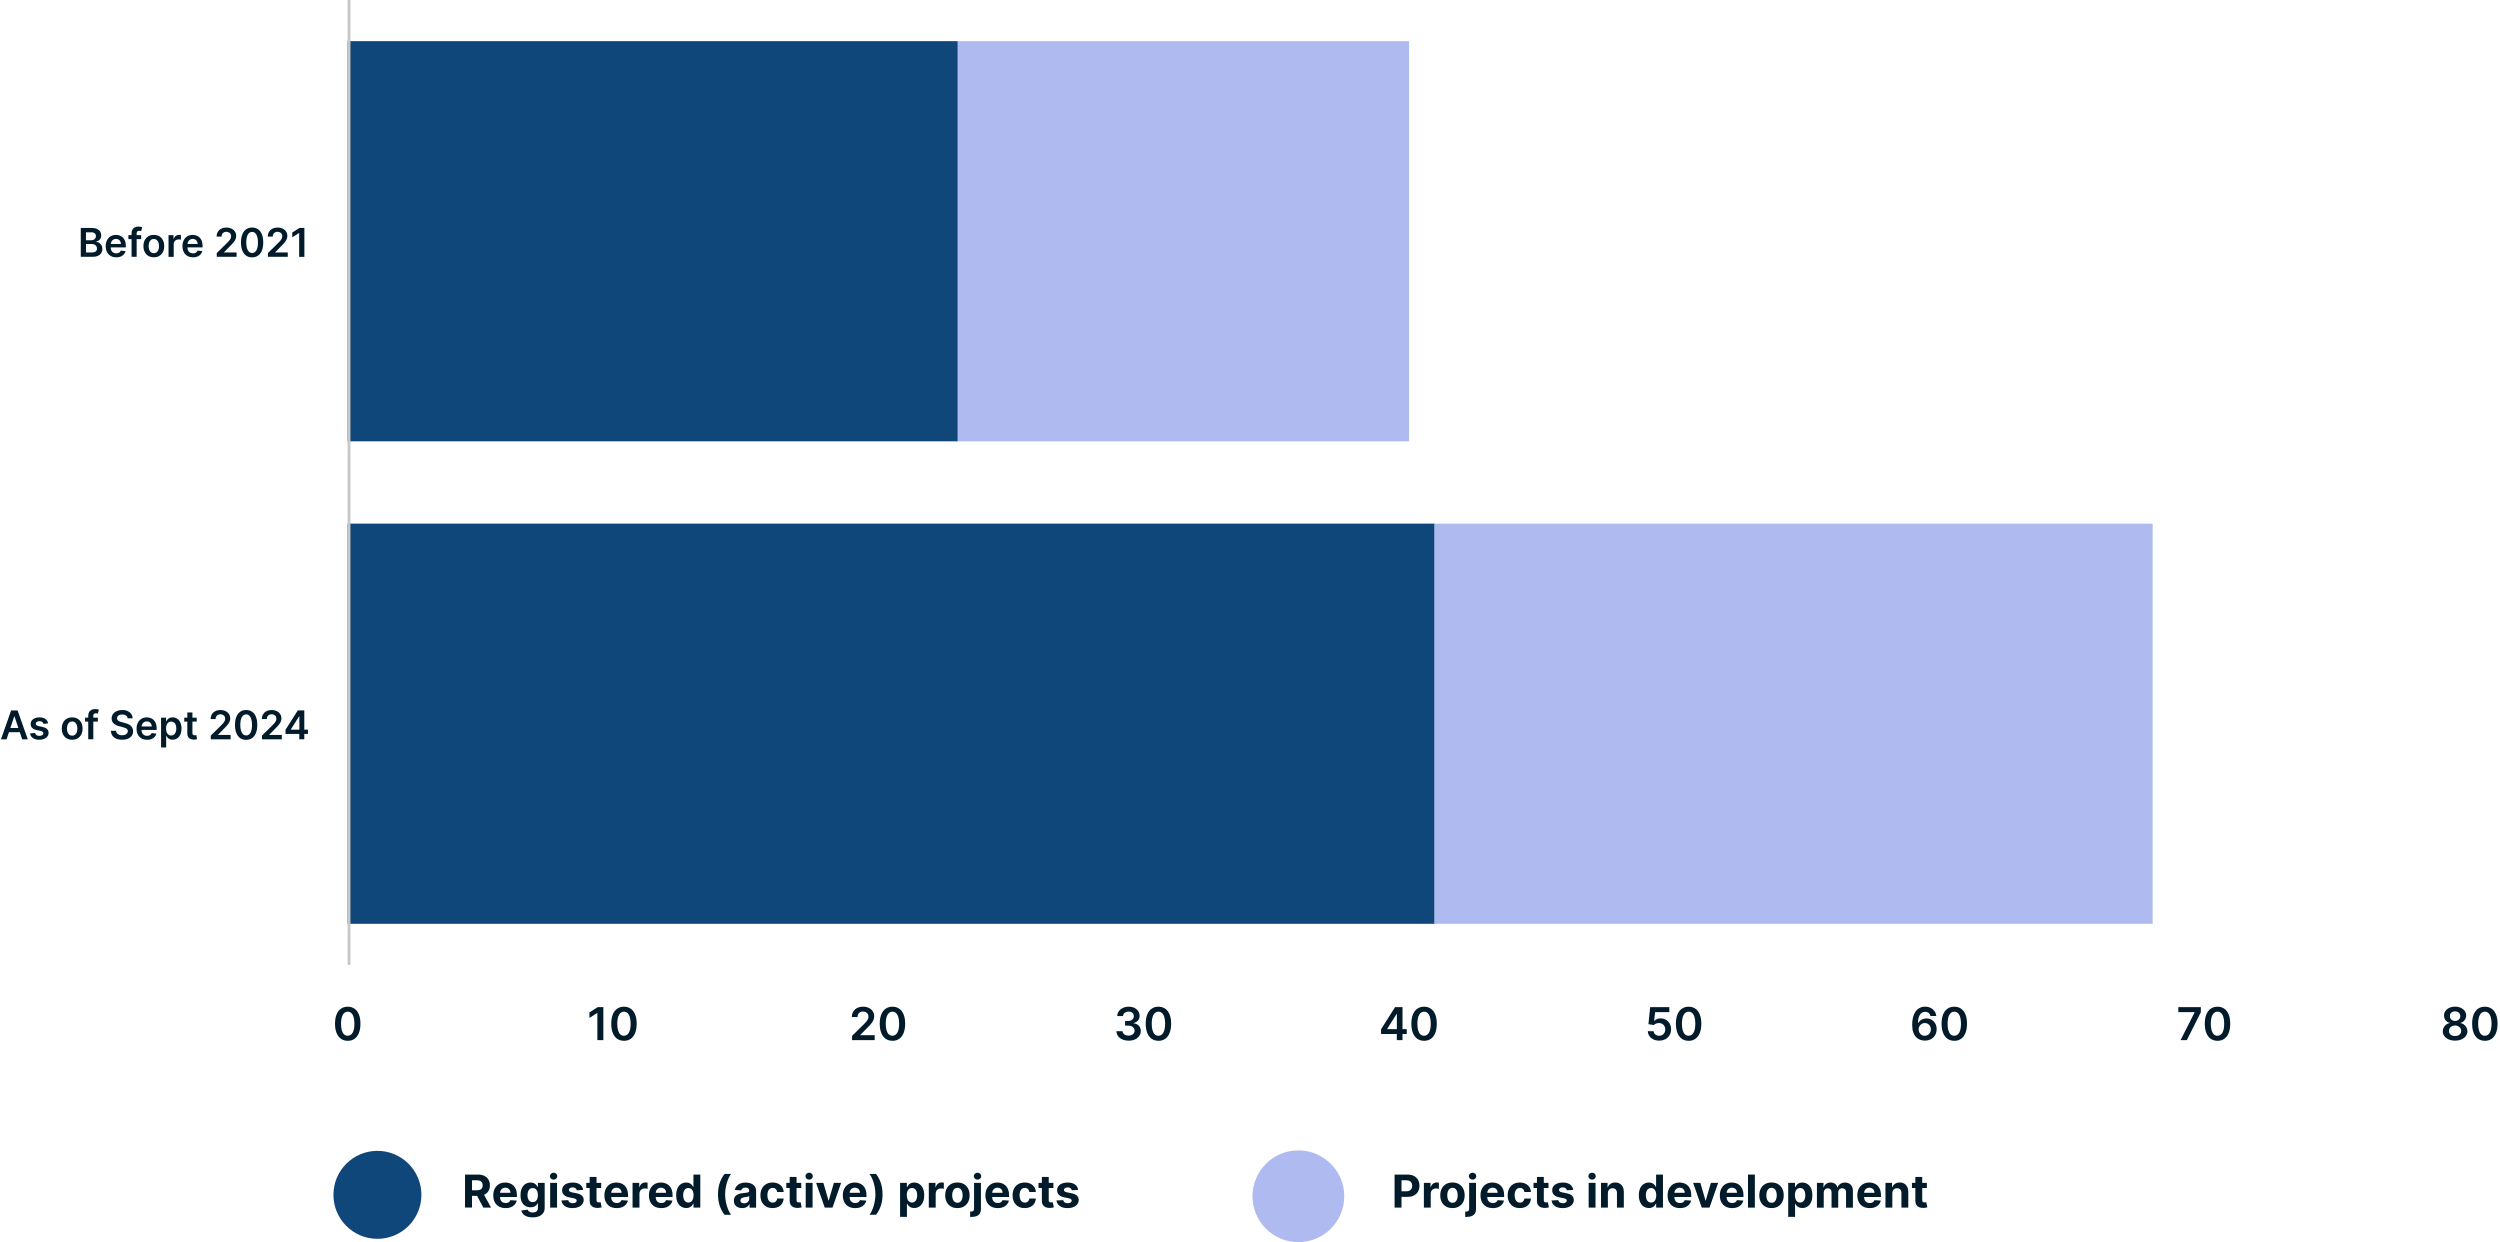<?xml version="1.0" encoding="UTF-8"?><svg id="Layer_1" xmlns="http://www.w3.org/2000/svg" viewBox="0 0 880.87 437.67"><path d="M505.48,325.5H122.48v-141h383v141ZM337.48,155.5H122.48V14.5h215v141Z" style="fill:#0f477b;"/><path d="M758.48,325.5h-253v-141h253v141ZM496.48,155.5h-159V14.5h159v141Z" style="fill:#aebaf0;"/><path d="M122.98,340V0" style="fill:none; stroke:#c6c8c8; stroke-linejoin:round;"/><g style="isolation:isolate;"><path d="M122.53,366.72c-.94,0-1.74-.24-2.41-.71-.67-.48-1.18-1.16-1.54-2.06s-.54-1.98-.54-3.25c0-1.27.19-2.35.54-3.24.36-.89.87-1.57,1.54-2.04s1.47-.71,2.4-.71,1.73.24,2.4.71,1.18,1.15,1.54,2.04c.36.89.54,1.97.54,3.24s-.18,2.36-.54,3.26c-.36.9-.87,1.59-1.54,2.06-.67.47-1.47.71-2.41.71ZM122.53,364.94c.73,0,1.3-.36,1.72-1.08s.63-1.78.63-3.17c0-.92-.1-1.7-.29-2.33-.19-.63-.47-1.1-.82-1.42-.35-.32-.77-.48-1.25-.48-.72,0-1.3.36-1.72,1.08s-.63,1.77-.64,3.16c0,.93.09,1.71.28,2.34s.46,1.11.82,1.43c.35.32.77.48,1.26.48Z" style="fill:#011b2b;"/></g><g style="isolation:isolate;"><path d="M212.59,354.86v11.64h-2.11v-9.58h-.07l-2.72,1.74v-1.93l2.89-1.86h2.01Z" style="fill:#011b2b;"/><path d="M219.86,366.72c-.94,0-1.74-.24-2.41-.71-.67-.48-1.18-1.16-1.54-2.06s-.54-1.98-.54-3.25c0-1.27.19-2.35.54-3.24.36-.89.87-1.57,1.54-2.04s1.47-.71,2.4-.71,1.73.24,2.4.71,1.18,1.15,1.54,2.04c.36.89.54,1.97.54,3.24s-.18,2.36-.54,3.26c-.36.9-.87,1.59-1.54,2.06-.67.47-1.47.71-2.41.71ZM219.86,364.94c.73,0,1.3-.36,1.72-1.08s.63-1.78.63-3.17c0-.92-.1-1.7-.29-2.33-.19-.63-.47-1.1-.82-1.42-.35-.32-.77-.48-1.25-.48-.72,0-1.3.36-1.72,1.08s-.63,1.77-.64,3.16c0,.93.09,1.71.28,2.34s.46,1.11.82,1.43c.35.32.77.48,1.26.48Z" style="fill:#011b2b;"/></g><g style="isolation:isolate;"><path d="M300.22,366.5v-1.52l4.04-3.96c.39-.39.71-.74.97-1.04.26-.3.45-.6.58-.88.13-.28.19-.59.19-.91,0-.37-.08-.68-.25-.95-.17-.26-.4-.47-.69-.61-.29-.14-.62-.22-.99-.22s-.72.08-1.01.24c-.29.16-.51.38-.67.67s-.24.63-.24,1.03h-2.01c0-.74.17-1.38.51-1.93.34-.55.8-.97,1.4-1.27.59-.3,1.27-.45,2.04-.45s1.47.15,2.06.44c.59.29,1.05.69,1.38,1.2s.49,1.09.49,1.74c0,.44-.08.86-.25,1.28-.17.42-.46.89-.88,1.4-.42.51-1,1.13-1.76,1.86l-2.01,2.04v.08h5.07v1.76h-7.98Z" style="fill:#011b2b;"/><path d="M314.46,366.72c-.94,0-1.74-.24-2.41-.71-.67-.48-1.18-1.16-1.54-2.06s-.54-1.98-.54-3.25c0-1.27.19-2.35.54-3.24.36-.89.87-1.57,1.54-2.04s1.47-.71,2.4-.71,1.73.24,2.4.71,1.18,1.15,1.54,2.04c.36.89.54,1.97.54,3.24s-.18,2.36-.54,3.26c-.36.9-.87,1.59-1.54,2.06-.67.47-1.47.71-2.41.71ZM314.46,364.94c.73,0,1.3-.36,1.72-1.08s.63-1.78.63-3.17c0-.92-.1-1.7-.29-2.33-.19-.63-.47-1.1-.82-1.42-.35-.32-.77-.48-1.25-.48-.72,0-1.3.36-1.72,1.08s-.63,1.77-.64,3.16c0,.93.09,1.71.28,2.34s.46,1.11.82,1.43c.35.32.77.48,1.26.48Z" style="fill:#011b2b;"/></g><g style="isolation:isolate;"><path d="M397.63,366.66c-.82,0-1.54-.14-2.18-.42s-1.14-.67-1.5-1.17c-.37-.5-.56-1.08-.58-1.73h2.14c.02.31.12.59.31.82s.44.41.76.54c.31.13.67.19,1.06.19.42,0,.79-.07,1.11-.22.32-.15.57-.35.76-.61.18-.26.27-.56.27-.9,0-.35-.09-.66-.27-.93-.19-.27-.45-.48-.8-.63-.35-.15-.77-.23-1.26-.23h-1.03v-1.62h1.03c.41,0,.76-.07,1.07-.21.31-.14.54-.34.72-.59s.26-.55.26-.89c0-.33-.07-.62-.22-.86-.15-.24-.36-.43-.63-.57-.27-.14-.59-.2-.95-.2s-.69.06-.99.19c-.3.13-.55.31-.73.55s-.28.52-.3.84h-2.03c.02-.65.2-1.22.57-1.72s.85-.88,1.45-1.16,1.29-.42,2.04-.42,1.45.15,2.03.44c.57.29,1.02.68,1.33,1.17.31.49.47,1.03.47,1.62,0,.66-.19,1.21-.58,1.65-.39.44-.9.73-1.53.87v.09c.82.11,1.45.42,1.88.91s.65,1.1.65,1.83c0,.65-.19,1.23-.55,1.75-.37.51-.88.92-1.52,1.21-.65.29-1.39.44-2.22.44Z" style="fill:#011b2b;"/><path d="M408.18,366.72c-.94,0-1.74-.24-2.41-.71-.67-.48-1.18-1.16-1.54-2.06s-.54-1.98-.54-3.25c0-1.27.19-2.35.54-3.24.36-.89.87-1.57,1.54-2.04s1.47-.71,2.4-.71,1.73.24,2.4.71,1.18,1.15,1.54,2.04c.36.89.54,1.97.54,3.24s-.18,2.36-.54,3.26c-.36.9-.87,1.59-1.54,2.06-.67.47-1.47.71-2.41.71ZM408.18,364.94c.73,0,1.3-.36,1.72-1.08s.63-1.78.63-3.17c0-.92-.1-1.7-.29-2.33-.19-.63-.47-1.1-.82-1.42-.35-.32-.77-.48-1.25-.48-.72,0-1.3.36-1.72,1.08s-.63,1.77-.64,3.16c0,.93.09,1.71.28,2.34s.46,1.11.82,1.43c.35.32.77.48,1.26.48Z" style="fill:#011b2b;"/></g><g style="isolation:isolate;"><path d="M486.61,364.34v-1.68l4.94-7.8h1.4v2.39h-.85l-3.32,5.27v.09h6.89v1.73h-9.05ZM492.16,366.5v-2.67l.02-.75v-8.22h1.99v11.64h-2.01Z" style="fill:#011b2b;"/><path d="M501.78,366.72c-.94,0-1.74-.24-2.41-.71-.67-.48-1.18-1.16-1.54-2.06-.36-.9-.54-1.98-.54-3.25,0-1.27.18-2.35.54-3.24.36-.89.87-1.57,1.54-2.04.67-.47,1.47-.71,2.4-.71s1.73.24,2.4.71c.67.47,1.18,1.15,1.54,2.04.36.89.54,1.97.54,3.24s-.18,2.36-.54,3.26c-.36.9-.87,1.59-1.54,2.06-.67.47-1.47.71-2.41.71ZM501.78,364.94c.73,0,1.3-.36,1.72-1.08.42-.72.63-1.78.63-3.17,0-.92-.1-1.7-.29-2.33-.19-.63-.47-1.1-.82-1.42-.35-.32-.77-.48-1.25-.48-.72,0-1.3.36-1.72,1.08-.42.72-.63,1.77-.64,3.16,0,.93.09,1.71.28,2.34s.46,1.11.82,1.43c.35.32.77.48,1.26.48Z" style="fill:#011b2b;"/></g><g style="isolation:isolate;"><path d="M584.61,366.66c-.76,0-1.44-.14-2.03-.43-.6-.29-1.07-.68-1.42-1.18-.35-.5-.54-1.07-.56-1.72h2.05c.04.48.24.87.62,1.17s.83.45,1.35.45c.41,0,.78-.09,1.1-.28.32-.19.58-.45.76-.79s.28-.72.27-1.15c0-.44-.09-.83-.28-1.17s-.45-.61-.78-.8c-.33-.2-.71-.29-1.14-.29-.35,0-.69.06-1.03.19-.34.13-.6.31-.8.52l-1.9-.31.61-6h6.75v1.76h-5.01l-.34,3.08h.07c.22-.25.52-.46.92-.63.39-.17.83-.25,1.3-.25.7,0,1.33.17,1.89.5.55.33.99.79,1.31,1.37.32.58.48,1.24.48,1.99s-.18,1.45-.53,2.05c-.35.6-.84,1.07-1.47,1.41s-1.35.51-2.17.51Z" style="fill:#011b2b;"/><path d="M594.99,366.72c-.94,0-1.74-.24-2.41-.71-.67-.48-1.18-1.16-1.54-2.06-.36-.9-.54-1.98-.54-3.25,0-1.27.18-2.35.54-3.24.36-.89.87-1.57,1.54-2.04.67-.47,1.47-.71,2.4-.71s1.73.24,2.4.71c.67.47,1.18,1.15,1.54,2.04.36.89.54,1.97.54,3.24s-.18,2.36-.54,3.26c-.36.9-.87,1.59-1.54,2.06-.67.47-1.47.71-2.41.71ZM594.99,364.94c.73,0,1.3-.36,1.72-1.08.42-.72.63-1.78.63-3.17,0-.92-.1-1.7-.29-2.33-.19-.63-.47-1.1-.82-1.42-.35-.32-.77-.48-1.25-.48-.72,0-1.3.36-1.72,1.08-.42.72-.63,1.77-.64,3.16,0,.93.09,1.71.28,2.34s.46,1.11.82,1.43c.35.32.77.48,1.26.48Z" style="fill:#011b2b;"/></g><g style="isolation:isolate;"><path d="M678.19,366.66c-.56,0-1.1-.1-1.63-.29-.53-.19-1.01-.5-1.43-.94-.42-.43-.76-1.01-1.01-1.73s-.37-1.62-.37-2.68c0-1,.11-1.88.32-2.67.21-.78.52-1.44.91-1.98.4-.54.88-.95,1.44-1.24s1.19-.43,1.89-.43,1.38.14,1.95.43c.57.29,1.02.68,1.37,1.18.35.5.56,1.06.65,1.68h-2.07c-.11-.45-.32-.8-.65-1.07-.33-.27-.74-.4-1.24-.4-.81,0-1.43.35-1.86,1.05-.43.7-.65,1.66-.66,2.89h.08c.19-.33.43-.62.72-.86.3-.24.63-.42,1-.55s.77-.2,1.18-.2c.68,0,1.29.16,1.84.49s.97.77,1.29,1.34.48,1.22.47,1.96c0,.77-.17,1.45-.52,2.06-.35.61-.84,1.09-1.47,1.43-.63.35-1.36.52-2.2.52ZM678.18,364.95c.41,0,.78-.1,1.11-.3.33-.2.58-.47.77-.81s.28-.72.28-1.15c0-.42-.09-.79-.27-1.13s-.44-.6-.76-.8c-.32-.2-.69-.3-1.1-.3-.31,0-.59.06-.86.18-.26.12-.5.28-.69.49-.2.21-.35.45-.46.72-.11.27-.17.56-.17.87,0,.41.1.78.28,1.12.19.34.44.61.77.82.33.21.69.31,1.11.31Z" style="fill:#011b2b;"/><path d="M688.6,366.72c-.94,0-1.74-.24-2.41-.71-.67-.48-1.18-1.16-1.54-2.06-.36-.9-.54-1.98-.54-3.25,0-1.27.18-2.35.54-3.24.36-.89.87-1.57,1.54-2.04s1.47-.71,2.4-.71,1.73.24,2.4.71c.67.47,1.18,1.15,1.54,2.04.36.89.54,1.97.54,3.24s-.18,2.36-.54,3.26c-.36.9-.87,1.59-1.54,2.06-.67.47-1.47.71-2.41.71ZM688.6,364.94c.73,0,1.3-.36,1.72-1.08s.63-1.78.63-3.17c0-.92-.1-1.7-.29-2.33-.19-.63-.47-1.1-.82-1.42-.35-.32-.77-.48-1.25-.48-.72,0-1.29.36-1.72,1.08s-.63,1.77-.64,3.16c0,.93.09,1.71.28,2.34s.46,1.11.81,1.43c.35.32.77.48,1.26.48Z" style="fill:#011b2b;"/></g><g style="isolation:isolate;"><path d="M768.32,366.5l4.95-9.8v-.08h-5.74v-1.76h7.93v1.8l-4.94,9.83h-2.19Z" style="fill:#011b2b;"/><path d="M781.34,366.72c-.94,0-1.74-.24-2.41-.71-.67-.48-1.18-1.16-1.54-2.06-.36-.9-.54-1.98-.54-3.25,0-1.27.18-2.35.54-3.24.36-.89.87-1.57,1.54-2.04.67-.47,1.47-.71,2.4-.71s1.73.24,2.4.71c.67.47,1.18,1.15,1.54,2.04.36.89.54,1.97.54,3.24s-.18,2.36-.54,3.26c-.36.9-.87,1.59-1.54,2.06-.67.47-1.47.71-2.41.71ZM781.34,364.94c.73,0,1.3-.36,1.72-1.08.42-.72.63-1.78.63-3.17,0-.92-.1-1.7-.29-2.33-.19-.63-.47-1.1-.82-1.42-.35-.32-.77-.48-1.25-.48-.72,0-1.3.36-1.72,1.08-.42.72-.63,1.77-.64,3.16,0,.93.09,1.71.28,2.34s.46,1.11.82,1.43c.35.32.77.48,1.26.48Z" style="fill:#011b2b;"/></g><g style="isolation:isolate;"><path d="M865.04,366.66c-.84,0-1.59-.14-2.25-.43-.65-.28-1.17-.67-1.53-1.17s-.55-1.06-.55-1.68c0-.49.1-.94.32-1.35s.51-.75.88-1.03.78-.45,1.24-.53v-.08c-.6-.13-1.08-.44-1.45-.92-.37-.48-.55-1.03-.55-1.66,0-.6.16-1.13.5-1.6.34-.47.8-.84,1.39-1.11.59-.27,1.26-.41,2.01-.41s1.41.14,2,.41c.58.27,1.05.64,1.39,1.11.34.47.51,1,.51,1.6,0,.63-.19,1.18-.56,1.66-.37.48-.85.79-1.44.92v.08c.46.08.87.25,1.23.53s.66.62.88,1.03.33.86.33,1.35c0,.63-.19,1.19-.56,1.68s-.88.88-1.53,1.17c-.65.28-1.39.43-2.24.43ZM865.04,365.03c.44,0,.81-.08,1.14-.22.32-.15.57-.36.75-.63.18-.27.27-.59.27-.94,0-.37-.1-.7-.29-.99s-.44-.51-.77-.67c-.32-.16-.69-.25-1.1-.25s-.79.08-1.11.25c-.33.16-.58.39-.77.67s-.28.61-.28.99c0,.36.08.67.26.94.18.27.43.48.75.63.32.15.71.23,1.15.23ZM865.04,359.73c.36,0,.67-.07.95-.22.27-.14.49-.34.65-.6s.24-.55.24-.89c0-.33-.08-.63-.24-.88-.16-.25-.37-.45-.65-.58-.28-.14-.59-.21-.95-.21s-.69.07-.97.21c-.28.14-.49.33-.65.58-.15.25-.23.54-.22.88,0,.34.07.63.23.89s.38.46.65.6c.28.15.6.22.96.22Z" style="fill:#011b2b;"/><path d="M875.54,366.72c-.94,0-1.74-.24-2.41-.71-.67-.48-1.18-1.16-1.54-2.06-.36-.9-.54-1.98-.54-3.25,0-1.27.18-2.35.54-3.24.36-.89.87-1.57,1.54-2.04.67-.47,1.47-.71,2.4-.71s1.73.24,2.4.71c.67.47,1.18,1.15,1.54,2.04.36.89.54,1.97.54,3.24s-.18,2.36-.54,3.26c-.36.9-.87,1.59-1.54,2.06-.67.47-1.47.71-2.41.71ZM875.54,364.94c.73,0,1.3-.36,1.72-1.08.42-.72.63-1.78.63-3.17,0-.92-.1-1.7-.29-2.33-.19-.63-.47-1.1-.82-1.42-.35-.32-.77-.48-1.25-.48-.72,0-1.3.36-1.72,1.08-.42.72-.63,1.77-.64,3.16,0,.93.09,1.71.28,2.34s.46,1.11.82,1.43c.35.32.77.48,1.26.48Z" style="fill:#011b2b;"/></g><g style="isolation:isolate;"><path d="M2.31,260.5H.34l3.58-10.18h2.28l3.59,10.18h-1.97l-2.72-8.09h-.08l-2.71,8.09ZM2.38,256.51h5.37v1.48H2.38v-1.48Z" style="fill:#011b2b;"/><path d="M16.97,254.88l-1.64.18c-.05-.17-.13-.32-.24-.47s-.27-.26-.46-.35c-.19-.09-.43-.13-.71-.13-.37,0-.69.08-.94.24-.25.16-.38.37-.38.63,0,.22.08.4.25.54s.44.25.83.34l1.3.28c.72.16,1.26.4,1.61.74s.53.78.53,1.33c0,.48-.14.9-.42,1.27s-.66.65-1.15.86-1.05.31-1.69.31c-.93,0-1.69-.2-2.26-.59-.57-.39-.91-.94-1.02-1.64l1.76-.17c.08.34.25.6.51.78.26.18.59.26,1.01.26s.77-.09,1.03-.26.39-.39.39-.65c0-.22-.08-.4-.25-.54s-.43-.25-.78-.33l-1.3-.27c-.73-.15-1.27-.41-1.63-.77-.35-.36-.53-.82-.52-1.38,0-.47.12-.88.39-1.23s.62-.62,1.09-.81,1-.29,1.61-.29c.9,0,1.6.19,2.12.57.52.38.83.9.96,1.55Z" style="fill:#011b2b;"/><path d="M25.43,260.65c-.75,0-1.39-.16-1.94-.49s-.97-.79-1.27-1.38c-.3-.59-.45-1.28-.45-2.07s.15-1.48.45-2.07c.3-.59.72-1.05,1.27-1.38s1.19-.49,1.94-.49,1.39.16,1.94.49.97.79,1.27,1.38c.3.59.45,1.28.45,2.07s-.15,1.48-.45,2.07c-.3.59-.72,1.05-1.27,1.38s-1.19.49-1.94.49ZM25.44,259.21c.4,0,.74-.11,1.01-.33s.47-.52.61-.9.2-.8.2-1.26-.07-.89-.2-1.27-.34-.68-.61-.91-.61-.34-1.01-.34-.76.11-1.03.34-.48.53-.61.91-.2.8-.2,1.27.07.88.2,1.26.34.68.61.9.62.33,1.03.33Z" style="fill:#011b2b;"/><path d="M34.48,252.86v1.39h-4.51v-1.39h4.51ZM31.09,260.5v-8.36c0-.51.11-.94.32-1.28.21-.34.5-.6.86-.77.36-.17.76-.25,1.2-.25.31,0,.59.03.83.07.24.05.42.09.54.13l-.36,1.39c-.08-.02-.17-.05-.29-.07-.12-.03-.25-.04-.39-.04-.33,0-.57.08-.71.24-.14.16-.21.39-.21.69v8.24h-1.8Z" style="fill:#011b2b;"/><path d="M44.98,253.12c-.05-.43-.24-.77-.58-1.01-.34-.24-.79-.36-1.33-.36-.38,0-.71.06-.99.17-.28.12-.49.27-.63.47-.15.2-.22.43-.22.68,0,.21.05.4.15.55.1.16.23.29.4.4.17.11.36.2.56.27.21.07.41.13.62.18l.95.24c.38.09.75.21,1.11.36.36.15.68.34.96.58.28.23.51.51.67.84.17.33.25.71.25,1.15,0,.6-.15,1.12-.46,1.57-.3.45-.74.81-1.32,1.06-.58.25-1.27.38-2.09.38s-1.48-.12-2.06-.37c-.58-.25-1.04-.6-1.36-1.07-.33-.47-.5-1.04-.53-1.72h1.81c.03.35.14.65.33.88.19.24.44.41.75.53s.66.17,1.04.17.75-.06,1.06-.18.54-.29.71-.51.26-.47.26-.76c0-.26-.08-.48-.23-.66s-.37-.32-.64-.44c-.27-.12-.59-.22-.96-.32l-1.16-.3c-.84-.21-1.5-.54-1.99-.98-.49-.44-.73-1.02-.73-1.75,0-.6.16-1.12.49-1.58.33-.45.77-.8,1.33-1.05.56-.25,1.2-.38,1.91-.38s1.36.12,1.9.38c.55.25.97.6,1.29,1.04s.47.95.48,1.52h-1.77Z" style="fill:#011b2b;"/><path d="M51.83,260.65c-.77,0-1.43-.16-1.98-.48-.56-.32-.98-.77-1.28-1.36-.3-.59-.45-1.28-.45-2.08s.15-1.48.45-2.07c.3-.6.72-1.06,1.26-1.39.54-.33,1.18-.5,1.9-.5.47,0,.92.08,1.33.23.42.15.79.38,1.11.7.32.32.58.72.76,1.2.19.49.28,1.06.28,1.73v.55h-6.26v-1.21h4.53c0-.34-.08-.65-.22-.92-.15-.27-.35-.48-.61-.64-.26-.16-.56-.23-.91-.23-.37,0-.69.09-.97.27-.28.18-.49.41-.65.7-.15.29-.23.6-.24.94v1.06c0,.44.08.83.24,1.14.16.32.39.56.68.73s.63.25,1.02.25c.26,0,.5-.04.71-.11.21-.08.4-.19.55-.33.16-.15.27-.33.35-.54l1.68.19c-.11.44-.31.83-.6,1.16-.3.33-.68.58-1.14.77-.46.18-.99.27-1.58.27Z" style="fill:#011b2b;"/><path d="M56.75,263.36v-10.5h1.77v1.26h.1c.09-.19.22-.38.39-.59.17-.21.4-.39.69-.54.29-.15.66-.23,1.1-.23.59,0,1.12.15,1.6.45s.85.74,1.13,1.33.42,1.3.42,2.15-.14,1.55-.41,2.14c-.27.59-.65,1.03-1.12,1.34s-1.01.46-1.61.46c-.44,0-.8-.07-1.09-.22-.29-.15-.52-.32-.69-.53-.17-.21-.31-.4-.41-.59h-.07v4.07h-1.8ZM58.51,256.68c0,.49.07.93.21,1.3s.34.66.61.87c.27.21.59.31.97.31s.73-.11,1-.32c.27-.21.47-.51.61-.88.14-.37.21-.8.21-1.28s-.07-.89-.2-1.26c-.14-.37-.34-.66-.61-.87s-.6-.31-1-.31-.71.1-.98.3-.47.49-.61.85c-.14.36-.21.79-.21,1.29Z" style="fill:#011b2b;"/><path d="M69.31,252.86v1.39h-4.39v-1.39h4.39ZM66,251.03h1.8v7.17c0,.24.04.43.11.55.07.13.17.21.3.26.12.05.26.07.41.07.11,0,.22,0,.31-.02.09-.02.17-.03.22-.04l.3,1.41c-.1.03-.23.07-.41.11-.18.04-.39.06-.65.07-.45.01-.86-.06-1.22-.21-.36-.15-.65-.39-.86-.7s-.31-.72-.31-1.19v-7.47Z" style="fill:#011b2b;"/><path d="M74.27,260.5v-1.33l3.53-3.47c.34-.34.62-.64.85-.91.23-.27.39-.52.51-.77.11-.25.17-.51.17-.8,0-.32-.07-.6-.22-.83-.15-.23-.35-.41-.6-.53s-.55-.19-.87-.19-.63.07-.88.21-.45.33-.58.58c-.14.25-.21.55-.21.9h-1.75c0-.65.15-1.21.44-1.69.29-.48.7-.85,1.22-1.11.52-.26,1.11-.39,1.79-.39s1.28.13,1.8.38c.52.26.92.61,1.21,1.05.29.44.43.95.43,1.52,0,.38-.07.76-.22,1.12-.15.37-.4.78-.77,1.22s-.88.99-1.54,1.63l-1.75,1.79v.07h4.43v1.54h-6.98Z" style="fill:#011b2b;"/><path d="M86.73,260.69c-.82,0-1.52-.21-2.11-.62s-1.03-1.02-1.35-1.8c-.31-.79-.47-1.74-.47-2.85,0-1.11.16-2.06.48-2.84.31-.78.76-1.38,1.35-1.79.58-.41,1.29-.62,2.1-.62s1.52.21,2.1.62c.59.41,1.04,1.01,1.35,1.79s.47,1.73.47,2.83-.16,2.06-.47,2.85-.76,1.39-1.35,1.8-1.29.62-2.11.62ZM86.73,259.14c.64,0,1.14-.31,1.51-.94.37-.63.55-1.55.55-2.78,0-.81-.08-1.49-.25-2.04-.17-.55-.41-.97-.72-1.25-.31-.28-.67-.42-1.09-.42-.63,0-1.13.31-1.5.94-.37.63-.55,1.55-.56,2.76,0,.81.08,1.5.25,2.05.17.55.41.97.71,1.25.31.28.67.42,1.1.42Z" style="fill:#011b2b;"/><path d="M92.31,260.5v-1.33l3.53-3.47c.34-.34.62-.64.85-.91.23-.27.39-.52.51-.77.11-.25.17-.51.17-.8,0-.32-.07-.6-.22-.83-.15-.23-.35-.41-.6-.53s-.55-.19-.87-.19-.63.07-.88.21-.45.33-.58.58c-.14.25-.21.55-.21.9h-1.75c0-.65.15-1.21.44-1.69.29-.48.7-.85,1.22-1.11.52-.26,1.11-.39,1.79-.39s1.28.13,1.8.38c.52.26.92.61,1.21,1.05.29.44.43.95.43,1.52,0,.38-.07.76-.22,1.12-.15.37-.4.78-.77,1.22s-.88.99-1.54,1.63l-1.75,1.79v.07h4.43v1.54h-6.98Z" style="fill:#011b2b;"/><path d="M100.6,258.61v-1.47l4.32-6.83h1.22v2.09h-.75l-2.91,4.61v.08h6.03v1.52h-7.92ZM105.46,260.5v-2.34l.02-.66v-7.19h1.74v10.18h-1.76Z" style="fill:#011b2b;"/></g><g style="isolation:isolate;"><path d="M28.46,90.5v-10.18h3.9c.74,0,1.35.12,1.84.35.49.23.86.54,1.1.94.24.4.37.85.37,1.35,0,.41-.08.77-.24,1.06s-.37.53-.64.71c-.27.18-.57.31-.9.39v.1c.36.02.71.13,1.04.33s.61.48.82.85c.21.36.32.81.32,1.32s-.13,1-.38,1.42c-.26.42-.64.75-1.15.99-.51.24-1.16.36-1.94.36h-4.12ZM30.3,84.65h1.82c.32,0,.6-.06.86-.18.26-.12.46-.29.6-.5s.22-.47.22-.77c0-.39-.14-.72-.42-.97-.28-.26-.69-.38-1.23-.38h-1.86v2.81ZM30.3,88.96h1.98c.67,0,1.15-.13,1.45-.39.3-.26.44-.59.44-.99,0-.3-.07-.57-.22-.82-.15-.24-.36-.44-.64-.58-.28-.14-.6-.21-.98-.21h-2.03v2.98Z" style="fill:#011b2b;"/><path d="M40.96,90.65c-.77,0-1.43-.16-1.98-.48-.56-.32-.98-.77-1.28-1.36-.3-.59-.45-1.28-.45-2.08s.15-1.48.45-2.07c.3-.6.72-1.06,1.26-1.39.54-.33,1.18-.5,1.9-.5.47,0,.92.08,1.33.23.42.15.79.38,1.11.7.32.32.58.72.76,1.2.19.49.28,1.06.28,1.73v.55h-6.26v-1.21h4.53c0-.34-.08-.65-.22-.92-.15-.27-.35-.48-.61-.64-.26-.16-.56-.23-.91-.23-.37,0-.69.09-.97.27-.28.18-.49.41-.65.7-.15.29-.23.6-.24.94v1.06c0,.44.08.83.24,1.14.16.32.39.56.68.73s.63.25,1.02.25c.26,0,.5-.04.71-.11.21-.08.4-.19.55-.33.16-.15.27-.33.35-.54l1.68.19c-.11.44-.31.83-.6,1.16-.3.33-.68.58-1.14.77-.46.18-.99.27-1.58.27Z" style="fill:#011b2b;"/><path d="M49.75,82.86v1.39h-4.51v-1.39h4.51ZM46.36,90.5v-8.36c0-.51.11-.94.32-1.28.21-.34.5-.6.86-.77.36-.17.76-.25,1.2-.25.31,0,.59.03.83.07.24.05.42.09.54.13l-.36,1.39c-.08-.02-.17-.05-.29-.07-.12-.03-.25-.04-.39-.04-.33,0-.57.08-.71.24-.14.16-.21.39-.21.69v8.24h-1.8Z" style="fill:#011b2b;"/><path d="M54.2,90.65c-.75,0-1.39-.16-1.94-.49s-.97-.79-1.27-1.38c-.3-.59-.45-1.28-.45-2.07s.15-1.48.45-2.07c.3-.59.72-1.05,1.27-1.38s1.19-.49,1.94-.49,1.39.16,1.94.49.97.79,1.27,1.38c.3.59.45,1.28.45,2.07s-.15,1.48-.45,2.07c-.3.59-.72,1.05-1.27,1.38s-1.19.49-1.94.49ZM54.21,89.21c.4,0,.74-.11,1.01-.33s.47-.52.61-.9.2-.8.2-1.26-.07-.89-.2-1.27-.34-.68-.61-.91-.61-.34-1.01-.34-.76.11-1.03.34-.48.53-.61.91-.2.8-.2,1.27.07.88.2,1.26.34.68.61.9.62.33,1.03.33Z" style="fill:#011b2b;"/><path d="M59.38,90.5v-7.64h1.75v1.27h.08c.14-.44.38-.78.72-1.02.34-.24.73-.36,1.17-.36.1,0,.21,0,.34.01.12,0,.23.02.31.04v1.66c-.08-.03-.2-.05-.36-.07s-.32-.03-.47-.03c-.33,0-.62.07-.88.21s-.46.34-.61.58c-.15.25-.22.54-.22.86v4.49h-1.8Z" style="fill:#011b2b;"/><path d="M68,90.65c-.77,0-1.43-.16-1.98-.48-.56-.32-.98-.77-1.28-1.36-.3-.59-.45-1.28-.45-2.08s.15-1.48.45-2.07c.3-.6.72-1.06,1.26-1.39.54-.33,1.18-.5,1.9-.5.47,0,.92.08,1.33.23.42.15.79.38,1.11.7.32.32.58.72.76,1.2.19.49.28,1.06.28,1.73v.55h-6.26v-1.21h4.53c0-.34-.08-.65-.22-.92-.15-.27-.35-.48-.61-.64-.26-.16-.56-.23-.91-.23-.37,0-.69.09-.97.27-.28.18-.49.41-.65.7-.15.29-.23.6-.24.94v1.06c0,.44.08.83.24,1.14.16.32.39.56.68.73s.63.25,1.02.25c.26,0,.5-.04.71-.11.21-.08.4-.19.55-.33.16-.15.27-.33.35-.54l1.68.19c-.11.44-.31.83-.6,1.16-.3.33-.68.58-1.14.77-.46.18-.99.27-1.58.27Z" style="fill:#011b2b;"/><path d="M76.37,90.5v-1.33l3.53-3.47c.34-.34.62-.64.85-.91.23-.27.39-.52.51-.77.11-.25.17-.51.17-.8,0-.32-.07-.6-.22-.83-.15-.23-.35-.41-.6-.53s-.55-.19-.87-.19-.63.07-.88.21-.45.33-.58.58c-.14.25-.21.55-.21.9h-1.75c0-.65.15-1.21.44-1.69.29-.48.7-.85,1.22-1.11.52-.26,1.11-.39,1.79-.39s1.28.13,1.8.38c.52.26.92.61,1.21,1.05.29.44.43.95.43,1.52,0,.38-.07.76-.22,1.12-.15.37-.4.78-.77,1.22s-.88.99-1.54,1.63l-1.75,1.79v.07h4.43v1.54h-6.98Z" style="fill:#011b2b;"/><path d="M88.83,90.69c-.82,0-1.52-.21-2.11-.62s-1.03-1.02-1.35-1.8c-.31-.79-.47-1.74-.47-2.85,0-1.11.16-2.06.48-2.84.31-.78.76-1.38,1.35-1.79.58-.41,1.29-.62,2.1-.62s1.52.21,2.1.62c.59.41,1.04,1.01,1.35,1.79s.47,1.73.47,2.83-.16,2.06-.47,2.85-.76,1.39-1.35,1.8-1.29.62-2.11.62ZM88.83,89.14c.64,0,1.14-.31,1.51-.94.37-.63.55-1.55.55-2.78,0-.81-.08-1.49-.25-2.04-.17-.55-.41-.97-.72-1.25-.31-.28-.67-.42-1.09-.42-.63,0-1.13.31-1.5.94-.37.63-.55,1.55-.56,2.76,0,.81.08,1.5.25,2.05.17.55.41.97.71,1.25.31.28.67.42,1.1.42Z" style="fill:#011b2b;"/><path d="M94.4,90.5v-1.33l3.53-3.47c.34-.34.62-.64.85-.91.23-.27.39-.52.51-.77.11-.25.17-.51.17-.8,0-.32-.07-.6-.22-.83-.15-.23-.35-.41-.6-.53s-.55-.19-.87-.19-.63.07-.88.21-.45.33-.58.58c-.14.25-.21.55-.21.9h-1.75c0-.65.15-1.21.44-1.69.29-.48.7-.85,1.22-1.11.52-.26,1.11-.39,1.79-.39s1.28.13,1.8.38c.52.26.92.61,1.21,1.05.29.44.43.95.43,1.52,0,.38-.07.76-.22,1.12-.15.37-.4.78-.77,1.22s-.88.99-1.54,1.63l-1.75,1.79v.07h4.43v1.54h-6.98Z" style="fill:#011b2b;"/><path d="M107.25,80.32v10.18h-1.84v-8.39h-.06l-2.38,1.52v-1.69l2.53-1.63h1.76Z" style="fill:#011b2b;"/></g><path d="M117.48,421c0-8.56,6.94-15.5,15.5-15.5s15.5,6.94,15.5,15.5-6.94,15.5-15.5,15.5-15.5-6.94-15.5-15.5Z" style="fill:#0f477b; fill-rule:evenodd;"/><path d="M441.98,421.5c0-8.56,6.94-15.5,15.5-15.5s15.5,6.94,15.5,15.5-6.94,15.5-15.5,15.5-15.5-6.94-15.5-15.5Z" style="fill:#aebaf0; fill-rule:evenodd; stroke:#aebaf0; stroke-miterlimit:8; stroke-width:1.33px;"/><g style="isolation:isolate;"><path d="M163.85,425.5v-11.64h4.59c.88,0,1.63.16,2.25.47s1.1.75,1.43,1.32.49,1.24.49,2.01-.17,1.44-.5,1.99c-.33.55-.82.98-1.45,1.28-.63.3-1.39.44-2.29.44h-3.07v-1.98h2.68c.47,0,.86-.06,1.17-.19.31-.13.54-.32.7-.58.15-.26.23-.58.23-.96s-.08-.71-.23-.98c-.15-.26-.39-.47-.7-.61-.31-.14-.71-.21-1.18-.21h-1.66v9.62h-2.46ZM170.13,420.2l2.89,5.3h-2.72l-2.83-5.3h2.65Z" style="fill:#011b2b;"/><path d="M178.13,425.67c-.9,0-1.67-.18-2.32-.55-.65-.37-1.14-.88-1.49-1.56-.35-.67-.52-1.47-.52-2.39s.17-1.69.52-2.36.84-1.21,1.47-1.58c.63-.38,1.38-.57,2.24-.57.58,0,1.11.09,1.61.28s.93.46,1.31.83c.37.37.66.83.87,1.38.21.56.31,1.2.31,1.95v.67h-7.37v-1.5h5.09c0-.35-.08-.66-.23-.93-.15-.27-.36-.48-.63-.63s-.58-.23-.93-.23-.69.08-.97.25c-.28.17-.5.39-.66.68s-.24.6-.24.94v1.43c0,.43.08.8.24,1.12s.39.56.68.73c.3.17.65.25,1.05.25.27,0,.52-.04.74-.11.22-.08.41-.19.57-.34s.28-.34.36-.56l2.24.15c-.11.54-.35,1.01-.7,1.41s-.8.71-1.35.93c-.55.22-1.19.33-1.91.33Z" style="fill:#011b2b;"/><path d="M187.65,428.95c-.78,0-1.46-.11-2.01-.32-.56-.21-1-.5-1.33-.87-.33-.37-.54-.78-.64-1.24l2.24-.3c.07.17.18.34.32.49.15.15.34.27.59.37.24.09.54.14.9.14.53,0,.96-.13,1.3-.38.34-.25.51-.68.51-1.28v-1.6h-.1c-.11.24-.27.47-.48.69-.21.22-.48.39-.82.53-.33.14-.73.2-1.19.2-.66,0-1.25-.15-1.79-.46-.54-.31-.96-.77-1.28-1.4-.32-.63-.47-1.43-.47-2.4s.16-1.81.48-2.48c.32-.66.75-1.16,1.29-1.49.54-.33,1.12-.49,1.76-.49.49,0,.9.08,1.23.25s.6.37.8.61c.2.25.36.48.47.72h.09v-1.47h2.4v8.81c0,.74-.18,1.36-.55,1.86-.36.5-.87.88-1.51,1.13-.64.25-1.38.38-2.21.38ZM187.7,423.56c.39,0,.72-.1.99-.29.27-.2.48-.48.62-.84.15-.37.22-.8.22-1.31s-.07-.96-.22-1.33c-.14-.38-.35-.67-.62-.88-.27-.21-.6-.31-.99-.31s-.73.11-1.01.32c-.27.21-.48.51-.62.89-.14.38-.21.82-.21,1.31s.07.94.21,1.3.35.65.62.85c.27.2.61.3,1,.3Z" style="fill:#011b2b;"/><path d="M195.06,415.65c-.36,0-.67-.12-.92-.36-.26-.24-.38-.53-.38-.87s.13-.62.38-.86c.26-.24.56-.36.92-.36s.67.12.92.36c.26.24.38.53.38.86s-.13.63-.38.87c-.26.24-.56.36-.92.36ZM193.85,425.5v-8.73h2.42v8.73h-2.42Z" style="fill:#011b2b;"/><path d="M205.46,419.26l-2.22.14c-.04-.19-.12-.36-.24-.51s-.29-.28-.49-.37-.44-.14-.72-.14c-.38,0-.69.08-.95.24-.26.16-.39.37-.39.63,0,.21.08.38.25.53.17.14.45.26.86.35l1.58.32c.85.17,1.48.46,1.9.84.42.39.62.89.62,1.52,0,.57-.17,1.07-.5,1.5-.34.43-.79.77-1.38,1.01s-1.25.36-2.01.36c-1.16,0-2.07-.24-2.76-.72-.68-.48-1.08-1.14-1.2-1.97l2.38-.12c.07.35.25.62.52.8s.63.28,1.06.28.77-.08,1.03-.25c.26-.16.39-.38.4-.64,0-.22-.1-.4-.28-.54-.18-.14-.46-.25-.84-.33l-1.51-.3c-.85-.17-1.49-.47-1.9-.89-.41-.42-.62-.96-.62-1.61,0-.56.15-1.04.46-1.45.3-.41.73-.72,1.29-.94.56-.22,1.21-.33,1.95-.33,1.1,0,1.97.23,2.61.7.63.47,1,1.1,1.11,1.9Z" style="fill:#011b2b;"/><path d="M211.83,416.77v1.82h-5.26v-1.82h5.26ZM207.77,414.68h2.42v8.14c0,.22.03.4.1.52.07.12.16.21.29.26s.27.07.43.07c.11,0,.23-.01.34-.03.11-.02.2-.04.26-.05l.38,1.8c-.12.04-.29.08-.51.13-.22.05-.49.08-.8.09-.58.02-1.09-.05-1.53-.23-.44-.18-.78-.46-1.02-.83-.24-.38-.36-.85-.36-1.42v-8.46Z" style="fill:#011b2b;"/><path d="M217.29,425.67c-.9,0-1.67-.18-2.32-.55-.65-.37-1.14-.88-1.49-1.56-.35-.67-.52-1.47-.52-2.39s.17-1.69.52-2.36.84-1.21,1.47-1.58c.63-.38,1.38-.57,2.24-.57.58,0,1.11.09,1.61.28s.93.46,1.31.83c.37.37.66.83.87,1.38.21.56.31,1.2.31,1.95v.67h-7.37v-1.5h5.09c0-.35-.08-.66-.23-.93-.15-.27-.36-.48-.63-.63s-.58-.23-.93-.23-.69.08-.97.25c-.28.17-.5.39-.66.68s-.24.6-.24.94v1.43c0,.43.08.8.24,1.12s.39.56.68.73c.3.17.65.25,1.05.25.27,0,.52-.04.74-.11.22-.08.41-.19.57-.34s.28-.34.36-.56l2.24.15c-.11.54-.35,1.01-.7,1.41s-.8.71-1.35.93c-.55.22-1.19.33-1.91.33Z" style="fill:#011b2b;"/><path d="M222.88,425.5v-8.73h2.35v1.52h.09c.16-.54.43-.95.8-1.23s.81-.42,1.3-.42c.12,0,.25,0,.39.02.14.01.26.04.37.06v2.15c-.11-.03-.27-.06-.47-.09-.2-.03-.38-.04-.55-.04-.36,0-.67.08-.95.23-.28.15-.5.37-.66.64-.16.27-.24.59-.24.94v4.94h-2.42Z" style="fill:#011b2b;"/><path d="M232.98,425.67c-.9,0-1.67-.18-2.32-.55-.65-.37-1.14-.88-1.49-1.56-.35-.67-.52-1.47-.52-2.39s.17-1.69.52-2.36.84-1.21,1.47-1.58c.63-.38,1.38-.57,2.24-.57.58,0,1.11.09,1.61.28s.93.46,1.31.83c.37.37.66.83.87,1.38.21.56.31,1.2.31,1.95v.67h-7.37v-1.5h5.09c0-.35-.08-.66-.23-.93-.15-.27-.36-.48-.63-.63s-.58-.23-.93-.23-.69.08-.97.25c-.28.17-.5.39-.66.68s-.24.6-.24.94v1.43c0,.43.08.8.24,1.12s.39.56.68.73c.3.17.65.25,1.05.25.27,0,.52-.04.74-.11.22-.08.41-.19.57-.34s.28-.34.36-.56l2.24.15c-.11.54-.35,1.01-.7,1.41s-.8.71-1.35.93c-.55.22-1.19.33-1.91.33Z" style="fill:#011b2b;"/><path d="M241.79,425.64c-.66,0-1.26-.17-1.8-.51-.54-.34-.96-.85-1.27-1.52-.31-.67-.47-1.49-.47-2.46s.16-1.83.48-2.5.75-1.16,1.29-1.49c.54-.33,1.12-.5,1.76-.5.49,0,.9.08,1.22.25s.59.37.8.61c.2.25.36.48.46.72h.07v-4.38h2.42v11.64h-2.39v-1.4h-.1c-.11.24-.27.48-.48.72-.21.24-.47.43-.8.59s-.73.23-1.2.23ZM242.55,423.72c.39,0,.72-.11.99-.32.27-.21.48-.51.62-.9.15-.39.22-.84.22-1.36s-.07-.97-.22-1.35c-.14-.38-.35-.68-.62-.89-.27-.21-.6-.31-.99-.31s-.73.11-1.01.32c-.27.22-.48.51-.62.9s-.21.83-.21,1.33.07.96.21,1.34c.14.39.35.69.62.91.27.22.61.33,1,.33Z" style="fill:#011b2b;"/><path d="M252.98,420.83c0-1.41.19-2.71.57-3.89s.95-2.28,1.73-3.3h2.31c-.3.38-.57.83-.82,1.37-.25.54-.48,1.13-.67,1.78-.19.64-.34,1.31-.44,2-.11.69-.16,1.37-.16,2.04,0,.9.09,1.8.28,2.72.18.92.43,1.76.75,2.55s.67,1.43,1.07,1.93h-2.31c-.78-1.01-1.35-2.11-1.73-3.29s-.57-2.49-.57-3.9Z" style="fill:#011b2b;"/><path d="M261.48,425.67c-.56,0-1.05-.1-1.49-.29s-.78-.48-1.03-.87-.38-.86-.38-1.44c0-.48.09-.89.27-1.22.18-.33.42-.59.73-.79.31-.2.66-.35,1.05-.46s.8-.17,1.24-.22c.51-.05.92-.1,1.23-.15.31-.05.54-.12.68-.21s.21-.24.21-.42v-.03c0-.36-.11-.64-.34-.83-.23-.2-.54-.3-.96-.3-.44,0-.78.1-1.04.29-.26.19-.43.43-.51.72l-2.24-.18c.11-.53.34-.99.67-1.38.33-.39.76-.69,1.29-.9s1.14-.32,1.84-.32c.48,0,.95.06,1.4.17.45.11.84.29,1.19.53.35.24.62.54.82.92.2.37.3.82.3,1.34v5.89h-2.3v-1.21h-.07c-.14.27-.33.51-.56.72-.23.21-.52.37-.85.48-.33.12-.71.17-1.14.17ZM262.17,423.99c.36,0,.67-.07.94-.21.27-.14.49-.33.64-.58.16-.24.23-.52.23-.82v-.93c-.08.05-.18.09-.31.13s-.28.08-.44.11c-.16.03-.33.06-.49.08-.16.02-.31.05-.44.07-.28.04-.53.11-.74.2-.21.09-.38.21-.49.37s-.18.34-.18.57c0,.33.12.58.36.75.24.17.55.26.92.26Z" style="fill:#011b2b;"/><path d="M272.22,425.67c-.89,0-1.66-.19-2.3-.57s-1.13-.91-1.48-1.59c-.34-.68-.51-1.46-.51-2.34s.17-1.68.52-2.36c.35-.68.84-1.21,1.48-1.58.64-.38,1.4-.57,2.28-.57.76,0,1.43.14,2,.42.57.28,1.02.66,1.36,1.16.33.5.52,1.09.55,1.76h-2.28c-.06-.44-.23-.79-.51-1.05-.27-.27-.63-.4-1.08-.4-.38,0-.7.1-.98.3-.28.2-.5.5-.65.88-.16.39-.23.85-.23,1.4s.08,1.03.23,1.42c.15.39.37.69.65.89.28.2.61.31.98.31.28,0,.53-.06.75-.17.22-.11.41-.28.55-.5.15-.22.24-.48.29-.79h2.28c-.04.67-.22,1.25-.54,1.76s-.77.9-1.34,1.18c-.57.28-1.24.43-2.02.43Z" style="fill:#011b2b;"/><path d="M282.31,416.77v1.82h-5.26v-1.82h5.26ZM278.25,414.68h2.42v8.14c0,.22.03.4.1.52.07.12.16.21.29.26s.27.07.43.07c.11,0,.23-.01.34-.03.11-.02.2-.04.26-.05l.38,1.8c-.12.04-.29.08-.51.13-.22.05-.49.08-.8.09-.58.02-1.09-.05-1.53-.23-.44-.18-.78-.46-1.02-.83-.24-.38-.36-.85-.36-1.42v-8.46Z" style="fill:#011b2b;"/><path d="M285.1,415.65c-.36,0-.67-.12-.92-.36-.26-.24-.38-.53-.38-.87s.13-.62.38-.86c.26-.24.56-.36.92-.36s.67.12.92.36c.26.24.38.53.38.86s-.13.63-.38.87c-.26.24-.56.36-.92.36ZM283.89,425.5v-8.73h2.42v8.73h-2.42Z" style="fill:#011b2b;"/><path d="M296.38,416.77l-3.05,8.73h-2.73l-3.05-8.73h2.56l1.81,6.24h.09l1.81-6.24h2.56Z" style="fill:#011b2b;"/><path d="M301.3,425.67c-.9,0-1.67-.18-2.32-.55-.65-.37-1.14-.88-1.49-1.56-.35-.67-.52-1.47-.52-2.39s.17-1.69.52-2.36.84-1.21,1.47-1.58c.63-.38,1.38-.57,2.24-.57.58,0,1.11.09,1.61.28s.93.46,1.31.83c.37.37.66.83.87,1.38.21.56.31,1.2.31,1.95v.67h-7.37v-1.5h5.09c0-.35-.08-.66-.23-.93-.15-.27-.36-.48-.63-.63s-.58-.23-.93-.23-.69.08-.97.25c-.28.17-.5.39-.66.68s-.24.6-.24.94v1.43c0,.43.08.8.24,1.12s.39.56.68.73c.3.17.65.25,1.05.25.27,0,.52-.04.74-.11.22-.08.41-.19.57-.34s.28-.34.36-.56l2.24.15c-.11.54-.35,1.01-.7,1.41s-.8.71-1.35.93c-.55.22-1.19.33-1.91.33Z" style="fill:#011b2b;"/><path d="M310.97,420.83c0,1.41-.19,2.71-.57,3.9s-.95,2.28-1.73,3.29h-2.31c.3-.38.57-.83.82-1.38s.48-1.13.67-1.78c.19-.64.34-1.31.44-2s.16-1.37.16-2.05c0-.9-.09-1.8-.28-2.72-.18-.91-.43-1.76-.75-2.54-.32-.78-.67-1.42-1.07-1.92h2.31c.78,1.01,1.35,2.11,1.73,3.3s.57,2.48.57,3.89Z" style="fill:#011b2b;"/><path d="M317.14,428.77v-12h2.39v1.47h.11c.11-.23.26-.47.46-.72.2-.24.47-.45.8-.61s.74-.25,1.22-.25c.64,0,1.22.17,1.76.5.54.33.97.83,1.29,1.49.32.67.48,1.5.48,2.5s-.16,1.79-.47,2.46c-.31.67-.74,1.17-1.27,1.52s-1.14.51-1.8.51c-.47,0-.87-.08-1.2-.23-.33-.16-.6-.35-.8-.59-.21-.24-.37-.48-.48-.72h-.07v4.67h-2.42ZM319.51,421.14c0,.52.07.97.22,1.36.14.39.35.69.62.9.27.21.6.32.99.32s.73-.11,1-.33c.27-.22.48-.52.62-.91.14-.39.21-.84.21-1.34s-.07-.95-.21-1.33-.35-.68-.62-.9c-.27-.22-.61-.32-1.01-.32s-.73.1-1,.31c-.27.21-.48.5-.62.89-.14.38-.22.83-.22,1.35Z" style="fill:#011b2b;"/><path d="M327.26,425.5v-8.73h2.35v1.52h.09c.16-.54.43-.95.8-1.23s.81-.42,1.3-.42c.12,0,.25,0,.39.02.14.01.26.04.37.06v2.15c-.11-.03-.27-.06-.47-.09-.2-.03-.38-.04-.55-.04-.36,0-.67.08-.95.23-.28.15-.5.37-.66.64-.16.27-.24.59-.24.94v4.94h-2.42Z" style="fill:#011b2b;"/><path d="M337.34,425.67c-.88,0-1.65-.19-2.29-.57s-1.14-.9-1.49-1.58c-.35-.68-.52-1.46-.52-2.35s.17-1.69.52-2.37c.35-.68.84-1.2,1.49-1.58s1.4-.57,2.29-.57,1.65.19,2.29.57c.64.38,1.14.9,1.49,1.58.35.68.52,1.46.52,2.37s-.17,1.68-.52,2.35c-.35.68-.84,1.2-1.49,1.58-.64.38-1.4.57-2.29.57ZM337.35,423.8c.4,0,.74-.12,1.01-.34.27-.23.47-.54.61-.94.14-.4.21-.85.21-1.36s-.07-.96-.21-1.36c-.14-.4-.34-.71-.61-.94-.27-.23-.6-.35-1.01-.35s-.75.12-1.02.35c-.27.23-.48.54-.62.94-.14.4-.21.85-.21,1.36s.07.96.21,1.36c.14.4.34.71.62.94.27.23.61.34,1.02.34Z" style="fill:#011b2b;"/><path d="M343.21,416.77h2.42v9.16c0,.67-.13,1.22-.4,1.64-.27.42-.65.72-1.14.92-.49.19-1.08.29-1.77.29-.08,0-.16,0-.24,0s-.16,0-.25,0v-1.89c.06,0,.12,0,.17,0,.05,0,.1,0,.15,0,.39,0,.66-.08.82-.25.16-.17.24-.41.24-.74v-9.12ZM344.42,415.65c-.36,0-.66-.12-.92-.36-.26-.24-.39-.53-.39-.87s.13-.62.39-.86c.26-.24.56-.36.92-.36s.67.12.93.36c.26.24.38.53.38.86s-.13.63-.38.87c-.26.24-.57.36-.93.36Z" style="fill:#011b2b;"/><path d="M351.54,425.67c-.9,0-1.67-.18-2.32-.55-.65-.37-1.14-.88-1.49-1.56-.35-.67-.52-1.47-.52-2.39s.17-1.69.52-2.36.84-1.21,1.47-1.58c.63-.38,1.38-.57,2.24-.57.58,0,1.11.09,1.61.28s.93.46,1.31.83c.37.37.66.83.87,1.38.21.56.31,1.2.31,1.95v.67h-7.37v-1.5h5.09c0-.35-.08-.66-.23-.93-.15-.27-.36-.48-.63-.63s-.58-.23-.93-.23-.69.08-.97.25c-.28.17-.5.39-.66.68s-.24.6-.24.94v1.43c0,.43.08.8.24,1.12s.39.56.68.73c.3.17.65.25,1.05.25.27,0,.52-.04.74-.11.22-.08.41-.19.57-.34s.28-.34.36-.56l2.24.15c-.11.54-.35,1.01-.7,1.41s-.8.71-1.35.93c-.55.22-1.19.33-1.91.33Z" style="fill:#011b2b;"/><path d="M361.07,425.67c-.89,0-1.66-.19-2.3-.57s-1.13-.91-1.48-1.59c-.34-.68-.51-1.46-.51-2.34s.17-1.68.52-2.36c.35-.68.84-1.21,1.48-1.58.64-.38,1.4-.57,2.28-.57.76,0,1.43.14,2,.42.57.28,1.02.66,1.36,1.16.33.5.52,1.09.55,1.76h-2.28c-.06-.44-.23-.79-.51-1.05-.27-.27-.63-.4-1.08-.4-.38,0-.7.1-.98.3-.28.2-.5.5-.65.88-.16.39-.23.85-.23,1.4s.08,1.03.23,1.42c.15.39.37.69.65.89.28.2.61.31.98.31.28,0,.53-.06.75-.17.22-.11.41-.28.55-.5.15-.22.24-.48.29-.79h2.28c-.04.67-.22,1.25-.54,1.76s-.77.9-1.34,1.18c-.57.28-1.24.43-2.02.43Z" style="fill:#011b2b;"/><path d="M371.17,416.77v1.82h-5.26v-1.82h5.26ZM367.1,414.68h2.42v8.14c0,.22.03.4.1.52.07.12.16.21.29.26s.27.07.43.07c.11,0,.23-.01.34-.03.11-.02.2-.04.26-.05l.38,1.8c-.12.04-.29.08-.51.13-.22.05-.49.08-.8.09-.58.02-1.09-.05-1.53-.23-.44-.18-.78-.46-1.02-.83-.24-.38-.36-.85-.36-1.42v-8.46Z" style="fill:#011b2b;"/><path d="M379.88,419.26l-2.22.14c-.04-.19-.12-.36-.24-.51s-.29-.28-.49-.37-.44-.14-.72-.14c-.38,0-.69.08-.95.24-.26.16-.39.37-.39.63,0,.21.08.38.25.53.17.14.45.26.86.35l1.58.32c.85.17,1.48.46,1.9.84.42.39.62.89.62,1.52,0,.57-.17,1.07-.5,1.5-.34.43-.79.77-1.38,1.01s-1.25.36-2.01.36c-1.16,0-2.07-.24-2.76-.72-.68-.48-1.08-1.14-1.2-1.97l2.38-.12c.07.35.25.62.52.8s.63.28,1.06.28.77-.08,1.03-.25c.26-.16.39-.38.4-.64,0-.22-.1-.4-.28-.54-.18-.14-.46-.25-.84-.33l-1.51-.3c-.85-.17-1.49-.47-1.9-.89-.41-.42-.62-.96-.62-1.61,0-.56.15-1.04.46-1.45.3-.41.73-.72,1.29-.94.56-.22,1.21-.33,1.95-.33,1.1,0,1.97.23,2.61.7.63.47,1,1.1,1.11,1.9Z" style="fill:#011b2b;"/></g><g style="isolation:isolate;"><path d="M491.38,425.5v-11.64h4.59c.88,0,1.63.17,2.26.5.62.34,1.1.8,1.42,1.39.33.59.49,1.28.49,2.05s-.17,1.46-.5,2.05c-.33.59-.82,1.05-1.45,1.38-.63.33-1.39.49-2.29.49h-2.93v-1.97h2.53c.47,0,.86-.08,1.17-.25.31-.17.54-.39.69-.69.15-.29.23-.63.23-1.01s-.08-.72-.23-1.01c-.15-.29-.39-.52-.7-.68s-.7-.24-1.18-.24h-1.66v9.62h-2.46Z" style="fill:#011b2b;"/><path d="M501.7,425.5v-8.73h2.35v1.52h.09c.16-.54.43-.95.8-1.23s.81-.42,1.29-.42c.12,0,.25,0,.39.02.14.01.26.04.37.06v2.15c-.11-.03-.27-.06-.47-.09s-.38-.04-.55-.04c-.36,0-.67.08-.95.23s-.5.37-.66.64-.24.59-.24.94v4.94h-2.42Z" style="fill:#011b2b;"/><path d="M511.77,425.67c-.88,0-1.64-.19-2.29-.57-.64-.38-1.14-.9-1.49-1.58-.35-.68-.52-1.46-.52-2.35s.17-1.69.52-2.37c.35-.68.84-1.2,1.49-1.58.64-.38,1.4-.57,2.29-.57s1.65.19,2.29.57,1.14.9,1.49,1.58c.35.68.52,1.46.52,2.37s-.17,1.68-.52,2.35c-.35.68-.84,1.2-1.49,1.58s-1.4.57-2.29.57ZM511.79,423.8c.4,0,.74-.12,1.01-.34.27-.23.47-.54.61-.94.14-.4.21-.85.21-1.36s-.07-.96-.21-1.36c-.14-.4-.34-.71-.61-.94-.27-.23-.6-.35-1.01-.35s-.75.12-1.02.35c-.27.23-.48.54-.62.94-.14.4-.21.85-.21,1.36s.07.96.21,1.36c.14.4.34.71.62.94.28.23.62.34,1.02.34Z" style="fill:#011b2b;"/><path d="M517.65,416.77h2.42v9.16c0,.67-.13,1.22-.4,1.64-.27.42-.65.72-1.14.92-.49.19-1.08.29-1.77.29-.08,0-.16,0-.24,0-.08,0-.16,0-.25,0v-1.89c.06,0,.12,0,.17,0,.05,0,.1,0,.15,0,.39,0,.66-.08.82-.25.16-.17.24-.41.24-.74v-9.12ZM518.85,415.65c-.36,0-.66-.12-.92-.36s-.39-.53-.39-.87.13-.62.39-.86.56-.36.92-.36.67.12.93.36.38.53.38.86-.13.63-.38.87-.57.36-.93.36Z" style="fill:#011b2b;"/><path d="M525.98,425.67c-.9,0-1.67-.18-2.32-.55s-1.14-.88-1.49-1.56c-.35-.67-.52-1.47-.52-2.39s.17-1.69.52-2.36.84-1.21,1.47-1.58c.63-.38,1.38-.57,2.24-.57.58,0,1.11.09,1.61.28s.93.46,1.31.83c.37.37.66.83.87,1.38.21.56.31,1.2.31,1.95v.67h-7.37v-1.5h5.09c0-.35-.08-.66-.23-.93-.15-.27-.36-.48-.63-.63-.27-.15-.58-.23-.93-.23s-.69.08-.97.25-.5.39-.66.68-.24.6-.24.94v1.43c0,.43.08.8.24,1.12s.39.56.68.73c.3.17.65.25,1.05.25.27,0,.51-.04.74-.11s.42-.19.57-.34.28-.34.36-.56l2.24.15c-.11.54-.35,1.01-.7,1.41s-.8.71-1.35.93-1.19.33-1.91.33Z" style="fill:#011b2b;"/><path d="M535.51,425.67c-.89,0-1.66-.19-2.3-.57-.64-.38-1.13-.91-1.48-1.59-.34-.68-.51-1.46-.51-2.34s.17-1.68.52-2.36.84-1.21,1.48-1.58c.64-.38,1.4-.57,2.28-.57.76,0,1.43.14,2,.42.57.28,1.02.66,1.36,1.16s.52,1.09.55,1.76h-2.28c-.06-.44-.23-.79-.51-1.05-.27-.27-.63-.4-1.08-.4-.38,0-.7.1-.98.3-.28.2-.5.5-.65.88-.16.39-.23.85-.23,1.4s.08,1.03.23,1.42c.15.39.37.69.65.89.28.2.61.31.98.31.28,0,.53-.06.75-.17.22-.11.41-.28.55-.5.15-.22.24-.48.29-.79h2.28c-.04.67-.22,1.25-.54,1.76-.32.51-.77.9-1.34,1.18-.57.28-1.24.43-2.02.43Z" style="fill:#011b2b;"/><path d="M545.6,416.77v1.82h-5.26v-1.82h5.26ZM541.54,414.68h2.42v8.14c0,.22.03.4.1.52.07.12.16.21.29.26s.27.07.43.07c.11,0,.23-.01.34-.03.11-.02.2-.04.26-.05l.38,1.8c-.12.04-.29.08-.51.13-.22.05-.49.08-.8.09-.58.02-1.09-.05-1.53-.23-.44-.18-.78-.46-1.02-.83s-.36-.85-.36-1.42v-8.46Z" style="fill:#011b2b;"/><path d="M554.32,419.26l-2.22.14c-.04-.19-.12-.36-.24-.51s-.29-.28-.49-.37c-.2-.09-.44-.14-.72-.14-.38,0-.69.08-.95.24-.26.16-.39.37-.39.63,0,.21.08.38.25.53.17.14.45.26.86.35l1.58.32c.85.17,1.48.46,1.9.84.42.39.62.89.62,1.52,0,.57-.17,1.07-.5,1.5-.33.43-.79.77-1.38,1.01-.58.24-1.25.36-2.01.36-1.16,0-2.07-.24-2.76-.72-.68-.48-1.08-1.14-1.2-1.97l2.38-.12c.07.35.25.62.52.8s.63.28,1.06.28.77-.08,1.03-.25c.26-.16.39-.38.4-.64,0-.22-.1-.4-.28-.54-.18-.14-.46-.25-.84-.33l-1.51-.3c-.85-.17-1.49-.47-1.9-.89-.42-.42-.62-.96-.62-1.61,0-.56.15-1.04.46-1.45s.74-.72,1.29-.94,1.21-.33,1.95-.33c1.1,0,1.97.23,2.61.7.63.47,1,1.1,1.11,1.9Z" style="fill:#011b2b;"/><path d="M560.97,415.65c-.36,0-.67-.12-.92-.36s-.38-.53-.38-.87.13-.62.38-.86.56-.36.92-.36.67.12.92.36.38.53.38.86-.13.63-.38.87-.56.36-.92.36ZM559.76,425.5v-8.73h2.42v8.73h-2.42Z" style="fill:#011b2b;"/><path d="M566.53,420.45v5.05h-2.42v-8.73h2.31v1.54h.1c.19-.51.52-.91.97-1.21.45-.3,1-.45,1.65-.45.61,0,1.13.13,1.58.4.45.27.8.64,1.05,1.13s.38,1.08.38,1.75v5.56h-2.42v-5.12c0-.53-.13-.95-.41-1.25s-.66-.45-1.14-.45c-.33,0-.61.07-.86.21-.25.14-.44.34-.58.61-.14.27-.21.59-.21.96Z" style="fill:#011b2b;"/><path d="M580.98,425.64c-.66,0-1.26-.17-1.8-.51s-.96-.85-1.27-1.52c-.31-.67-.47-1.49-.47-2.46s.16-1.83.48-2.5c.32-.67.75-1.16,1.29-1.49s1.12-.5,1.76-.5c.49,0,.9.08,1.22.25.33.17.59.37.8.61.2.25.36.48.46.72h.07v-4.38h2.42v11.64h-2.39v-1.4h-.1c-.11.24-.27.48-.48.72-.21.24-.47.43-.8.59-.33.16-.73.23-1.2.23ZM581.75,423.72c.39,0,.72-.11.99-.32.27-.21.48-.51.62-.9.15-.39.22-.84.22-1.36s-.07-.97-.22-1.35-.35-.68-.62-.89c-.27-.21-.6-.31-.99-.31s-.73.11-1.01.32-.48.51-.62.9c-.14.38-.21.83-.21,1.33s.07.96.21,1.34c.14.39.35.69.62.91s.61.33,1,.33Z" style="fill:#011b2b;"/><path d="M591.91,425.67c-.9,0-1.67-.18-2.32-.55s-1.14-.88-1.49-1.56c-.35-.67-.52-1.47-.52-2.39s.17-1.69.52-2.36.84-1.21,1.47-1.58c.63-.38,1.38-.57,2.24-.57.58,0,1.11.09,1.61.28s.93.46,1.31.83c.37.37.66.83.87,1.38.21.56.31,1.2.31,1.95v.67h-7.37v-1.5h5.09c0-.35-.08-.66-.23-.93-.15-.27-.36-.48-.63-.63-.27-.15-.58-.23-.93-.23s-.69.08-.97.25-.5.39-.66.68-.24.6-.24.94v1.43c0,.43.08.8.24,1.12s.39.56.68.73c.3.17.65.25,1.05.25.27,0,.51-.04.74-.11s.42-.19.57-.34.28-.34.36-.56l2.24.15c-.11.54-.35,1.01-.7,1.41s-.8.71-1.35.93-1.19.33-1.91.33Z" style="fill:#011b2b;"/><path d="M605.39,416.77l-3.05,8.73h-2.73l-3.05-8.73h2.56l1.81,6.24h.09l1.81-6.24h2.56Z" style="fill:#011b2b;"/><path d="M610.31,425.67c-.9,0-1.67-.18-2.32-.55s-1.14-.88-1.49-1.56c-.35-.67-.52-1.47-.52-2.39s.17-1.69.52-2.36.84-1.21,1.47-1.58c.63-.38,1.38-.57,2.24-.57.58,0,1.11.09,1.61.28s.93.46,1.31.83c.37.37.66.83.87,1.38.21.56.31,1.2.31,1.95v.67h-7.37v-1.5h5.09c0-.35-.08-.66-.23-.93-.15-.27-.36-.48-.63-.63-.27-.15-.58-.23-.93-.23s-.69.08-.97.25-.5.39-.66.68-.24.6-.24.94v1.43c0,.43.08.8.24,1.12s.39.56.68.73c.3.17.65.25,1.05.25.27,0,.51-.04.74-.11s.42-.19.57-.34.28-.34.36-.56l2.24.15c-.11.54-.35,1.01-.7,1.41s-.8.71-1.35.93-1.19.33-1.91.33Z" style="fill:#011b2b;"/><path d="M618.32,413.86v11.64h-2.42v-11.64h2.42Z" style="fill:#011b2b;"/><path d="M624.19,425.67c-.88,0-1.64-.19-2.29-.57-.64-.38-1.14-.9-1.49-1.58-.35-.68-.52-1.46-.52-2.35s.17-1.69.52-2.37c.35-.68.84-1.2,1.49-1.58.64-.38,1.4-.57,2.29-.57s1.65.19,2.29.57,1.14.9,1.49,1.58c.35.68.52,1.46.52,2.37s-.17,1.68-.52,2.35c-.35.68-.84,1.2-1.49,1.58s-1.4.57-2.29.57ZM624.21,423.8c.4,0,.74-.12,1.01-.34.27-.23.47-.54.61-.94.14-.4.21-.85.21-1.36s-.07-.96-.21-1.36c-.14-.4-.34-.71-.61-.94-.27-.23-.6-.35-1.01-.35s-.75.12-1.02.35c-.27.23-.48.54-.62.94-.14.4-.21.85-.21,1.36s.07.96.21,1.36c.14.4.34.71.62.94.28.23.62.34,1.02.34Z" style="fill:#011b2b;"/><path d="M630.07,428.77v-12h2.39v1.47h.11c.11-.23.26-.47.46-.72.2-.24.47-.45.8-.61.33-.17.74-.25,1.22-.25.64,0,1.22.17,1.76.5s.97.83,1.29,1.49.48,1.5.48,2.5-.16,1.79-.47,2.46c-.31.67-.74,1.17-1.27,1.52s-1.14.51-1.8.51c-.47,0-.87-.08-1.2-.23-.33-.16-.6-.35-.8-.59-.21-.24-.37-.48-.48-.72h-.07v4.67h-2.42ZM632.44,421.14c0,.52.07.97.22,1.36.14.39.35.69.62.9.27.21.6.32.99.32s.73-.11,1-.33c.27-.22.48-.52.62-.91.14-.39.21-.84.21-1.34s-.07-.95-.21-1.33c-.14-.38-.35-.68-.62-.9s-.61-.32-1.01-.32-.73.1-1,.31c-.27.21-.48.5-.62.89s-.22.83-.22,1.35Z" style="fill:#011b2b;"/><path d="M640.19,425.5v-8.73h2.31v1.54h.1c.18-.51.48-.92.91-1.21.42-.3.93-.44,1.52-.44s1.11.15,1.53.45c.42.3.7.7.84,1.21h.09c.18-.5.5-.9.97-1.2.47-.3,1.02-.45,1.66-.45.81,0,1.48.26,1.99.78.51.52.76,1.25.76,2.2v5.87h-2.42v-5.39c0-.49-.13-.85-.39-1.09-.26-.24-.58-.36-.97-.36-.44,0-.78.14-1.03.42-.25.28-.37.64-.37,1.1v5.33h-2.35v-5.44c0-.43-.12-.77-.37-1.02s-.57-.38-.96-.38c-.27,0-.51.07-.72.2-.21.13-.38.32-.51.56-.12.24-.19.52-.19.84v5.24h-2.42Z" style="fill:#011b2b;"/><path d="M658.76,425.67c-.9,0-1.67-.18-2.32-.55-.65-.37-1.14-.88-1.49-1.56-.35-.67-.52-1.47-.52-2.39s.17-1.69.52-2.36.84-1.21,1.47-1.58,1.38-.57,2.24-.57c.58,0,1.11.09,1.61.28s.93.46,1.31.83c.37.37.66.83.87,1.38.21.56.31,1.2.31,1.95v.67h-7.37v-1.5h5.09c0-.35-.08-.66-.23-.93-.15-.27-.36-.48-.63-.63-.27-.15-.58-.23-.93-.23s-.69.08-.97.25c-.28.17-.5.39-.66.68s-.24.6-.24.94v1.43c0,.43.08.8.24,1.12s.39.56.68.73c.29.17.65.25,1.05.25.27,0,.52-.04.74-.11.22-.08.41-.19.57-.34s.28-.34.36-.56l2.24.15c-.11.54-.35,1.01-.7,1.41s-.8.71-1.35.93c-.55.22-1.19.33-1.91.33Z" style="fill:#011b2b;"/><path d="M666.76,420.45v5.05h-2.42v-8.73h2.31v1.54h.1c.19-.51.52-.91.97-1.21.45-.3,1-.45,1.65-.45.61,0,1.13.13,1.58.4.45.27.8.64,1.05,1.13s.38,1.08.38,1.75v5.56h-2.42v-5.12c0-.53-.13-.95-.41-1.25s-.66-.45-1.14-.45c-.33,0-.61.07-.86.21-.25.14-.44.34-.58.61-.14.27-.21.59-.21.96Z" style="fill:#011b2b;"/><path d="M678.93,416.77v1.82h-5.26v-1.82h5.26ZM674.87,414.68h2.42v8.14c0,.22.03.4.1.52s.16.21.29.26.27.07.43.07c.11,0,.23-.01.34-.03.11-.02.2-.04.26-.05l.38,1.8c-.12.04-.29.08-.51.13-.22.05-.49.08-.8.09-.58.02-1.09-.05-1.53-.23-.44-.18-.78-.46-1.02-.83-.24-.38-.36-.85-.36-1.42v-8.46Z" style="fill:#011b2b;"/></g></svg>